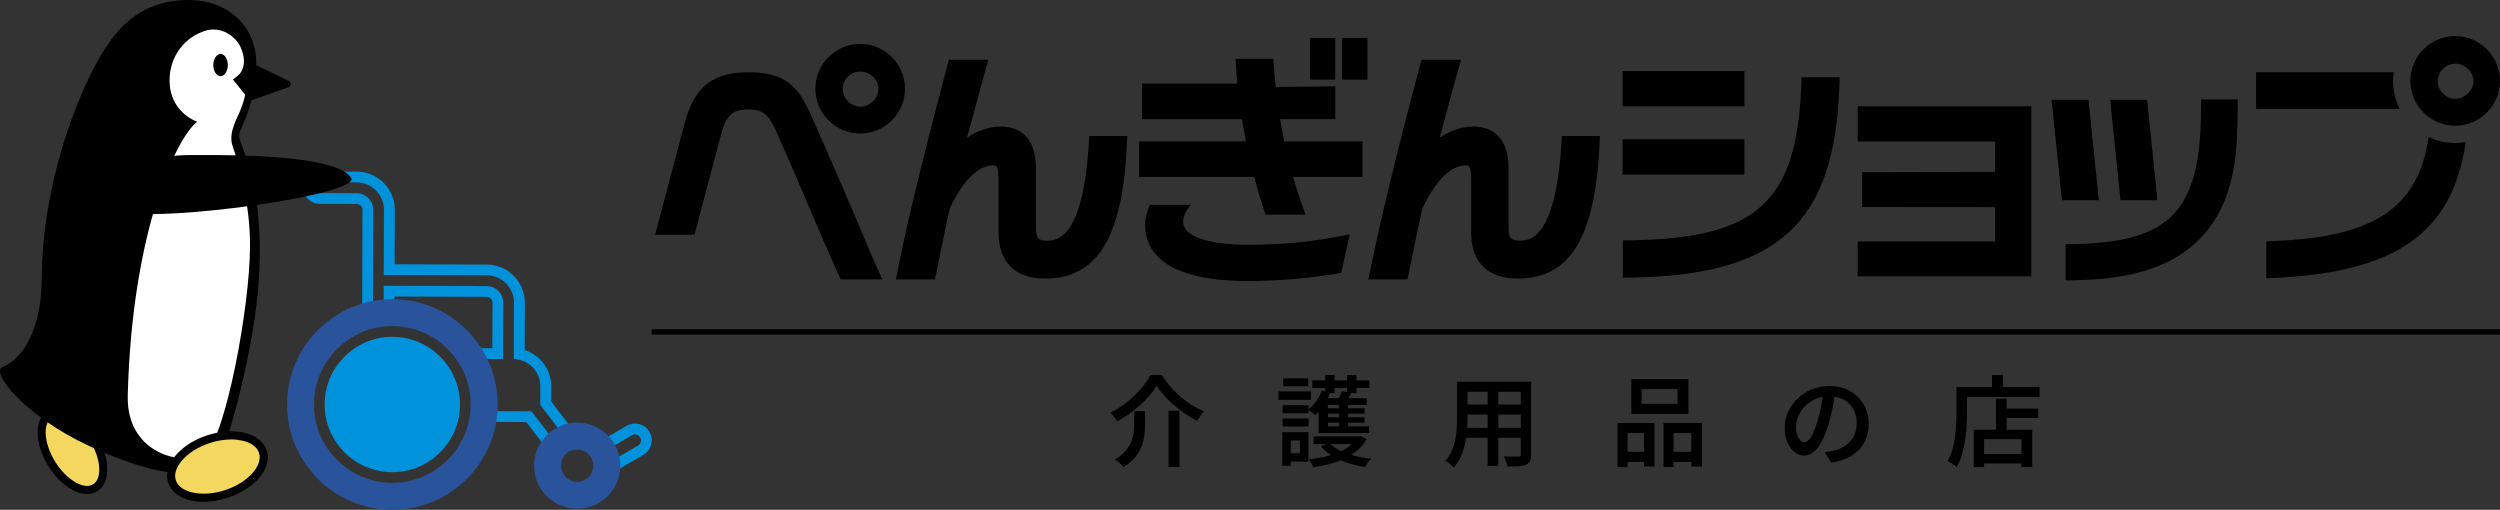 <?xml version="1.0" encoding="UTF-8"?>
<svg id="_レイヤー_2" data-name="レイヤー 2" xmlns="http://www.w3.org/2000/svg" viewBox="0 0 464.23 94.66">
  <rect x="0" y="0" width="464.23" height="94.66" fill="#333333" stroke="none"/>
  <defs>
    <style>
      .cls-1 {
        fill: #f4d75e;
      }

      .cls-2 {
        fill: #0092db;
      }

      .cls-3 {
        fill: #fff;
      }

      .cls-4 {
        fill: #29549b;
      }

      .cls-5 {
        fill: none;
        stroke: #000;
        stroke-miterlimit: 10;
      }
    </style>
  </defs>
  <g id="_表紙" data-name="表紙">
    <g>
      <path class="cls-2" d="M113.13,87.67h0c-1.08,0-2.06-.55-2.63-1.46-.44-.7-.58-1.54-.4-2.35.19-.81.68-1.5,1.38-1.94l4.81-2.81c.68-.42,1.51-.57,2.32-.38.81.19,1.5.67,1.94,1.38.91,1.45.47,3.38-.98,4.29l-4.81,2.81c-.47.29-1.04.46-1.63.46ZM117.91,80.66c-.21,0-.41.06-.59.17l-4.81,2.81c-.22.14-.4.39-.47.68-.07.29-.02.59.14.84h0c.2.33.55.52.94.52.2,0,.42-.06.6-.17l4.81-2.81c.49-.31.65-1,.32-1.52-.16-.25-.4-.43-.7-.49-.08-.02-.17-.03-.25-.03Z"/>
      <path class="cls-2" d="M102.98,83.3h-.01c-.94,0-1.8-.43-2.37-1.18l-2.88-3.75-8.46-.03.05-3.27c0-2.09-.48-4.16-1.44-6.11l-2.12-4.33,5.67.02.03-8.45c0-.59-.48-1.07-1.07-1.08l-17.13-.06v1.78c-.01,1.65-1.36,2.99-3.01,2.99h0c-1.66,0-3-1.36-2.99-3.01l.06-17.88c0-.59-.48-1.07-1.07-1.07l-6.93-.02c-.8,0-1.55-.32-2.12-.89-.56-.57-.87-1.32-.87-2.12,0-.8.32-1.55.89-2.12s1.33-.85,2.12-.87l6.93.02c3.9.01,7.06,3.2,7.05,7.1l-.03,10.1,17.13.06c1.89,0,3.66.75,4.99,2.09,1.33,1.34,2.06,3.12,2.06,5.01l-.03,8.78c2.91.92,4.94,3.64,4.93,6.76v2.78s3.01,3.94,3.01,3.94c.49.64.7,1.43.59,2.22-.11.79-.51,1.5-1.15,1.99-.53.4-1.16.62-1.82.62ZM91.28,76.35l7.42.03,3.48,4.53c.19.25.46.35.8.39.22,0,.43-.07.61-.21.21-.16.35-.4.38-.66.04-.26-.03-.53-.2-.74l-3.44-4.48v-3.46c.02-2.44-1.71-4.54-4.11-4.99l-.82-.16.04-10.39c0-2.8-2.26-5.08-5.05-5.09l-19.13-.06.04-12.1c0-2.8-2.26-5.08-5.05-5.09l-6.93-.02h0c-.27,0-.52.1-.71.29-.19.19-.29.44-.29.71h0c0,.27.1.52.29.71.19.19.44.29.71.3l6.93.02c1.69,0,3.07,1.39,3.06,3.08l-.06,17.88c0,.55.45,1,1,1h0c.55,0,1-.45,1-1v-3.78s19.14.06,19.14.06c1.69,0,3.07,1.39,3.06,3.08l-.04,10.45h-4.45s.71,1.43.71,1.43c1.09,2.23,1.64,4.6,1.64,7.04l-.02,1.22Z"/>
      <path class="cls-4" d="M99.18,86.44c.01-4.41,3.62-7.99,8.03-7.97,4.41.01,7.99,3.62,7.97,8.03,0,.71-.1,1.42-.29,2.1-.96,3.47-4.14,5.88-7.74,5.87-4.41-.01-7.99-3.62-7.97-8.03ZM104.18,86.46c0,1.65,1.34,3.01,2.99,3.01,1.35,0,2.54-.9,2.9-2.2.07-.26.11-.52.11-.79,0-1.65-1.34-3-2.99-3.01-1.65,0-3.01,1.34-3.01,2.99Z"/>
      <g>
        <ellipse class="cls-1" cx="13.45" cy="83.75" rx="4.52" ry="8.03" transform="translate(-42.21 19.74) rotate(-31.89)"/>
        <path d="M8.98,86.54c-2.6-4.18-2.67-8.68-.16-10.24,2.51-1.56,6.51.49,9.11,4.67,2.6,4.18,2.67,8.68.16,10.24h0c-.57.36-1.22.52-1.92.52-2.35,0-5.19-1.97-7.2-5.19ZM17.3,89.93c1.74-1.08,1.44-4.82-.64-8.17-2.08-3.35-5.31-5.27-7.05-4.19-1.74,1.08-1.44,4.82.64,8.17,2.08,3.35,5.31,5.27,7.05,4.19h0Z"/>
      </g>
      <path d="M47.3,14.02c1.53-6.82-3.37-14.84-13.98-13.95-6.34.53-10.64,3.73-14.26,9.65-4.04,6.61-11.18,23.24-11.31,41.94-.08,11.81-5.13,15.69-7.2,16.44-2.62.95,4.37,9.33,15.93,14.68,19.88,9.19,23.09,3.47,24.78,1,.81-1.18,6.11-18.93,6.85-32.48.98-17.87-3.7-24.2-3.7-26.06,0-.71.28-1.1.65-2.01.62-1.49,2.2-4.85,2.25-9.21Z"/>
      <path class="cls-3" d="M36.61,22.62c-2.81-1.17-5.02-3.64-5.12-7.43-.11-3.87,2.01-7.77,6.2-9.34,3.64-1.36,6.25,1.33,6.93,2.79,1.36,2.94.54,5.07-1.34,6.14,1.46.23,2.31,2.46,2.31,2.46,0,0-.14,1.17-.87,3-.36,1.22-2.44,4.23-1.54,6.84,1.28,3.71,3.28,10.99,3.25,18.59-.04,11.61-4.61,35.49-8.26,38.48-3.01,2.46-14.75.86-14.45-10.74.79-30.59,9.08-47.9,12.88-50.79Z"/>
      <path d="M53.59,16.19l-7.16,2.53-3.15-3.93,3.61-3.04,6.76,3.31c.48.24.44.94-.07,1.12Z"/>
      <ellipse cx="40.96" cy="12.08" rx="2.06" ry="1.35" transform="translate(28.74 53) rotate(-89.81)"/>
      <g>
        <ellipse class="cls-1" cx="40.38" cy="86.63" rx="8.88" ry="5.35" transform="translate(-25.05 16.96) rotate(-18.21)"/>
        <path d="M31.23,89.64c-.53-1.62-.02-3.44,1.43-5.13,1.37-1.59,3.43-2.89,5.81-3.67,2.38-.78,4.81-.96,6.85-.49,2.18.5,3.67,1.66,4.2,3.27,1.07,3.25-2.11,7.11-7.24,8.8-1.57.52-3.12.76-4.54.76-3.21-.01-5.77-1.29-6.51-3.54ZM38.94,82.27c-2.13.7-3.95,1.84-5.14,3.23-1.1,1.28-1.51,2.58-1.15,3.68.78,2.37,4.97,3.2,9.16,1.83,4.19-1.38,7.06-4.54,6.29-6.91h0c-.36-1.1-1.46-1.91-3.11-2.28-.63-.14-1.31-.22-2.01-.22-1.29,0-2.67.22-4.04.67Z"/>
      </g>
      <path d="M65.18,32.98c2.43,3.48-43.46,9.49-43.8,5.39s1.83-9.48,13.98-9.58c14.49-.11,27.39.71,29.83,4.19Z"/>
      <path class="cls-4" d="M53.3,75.04c.04-10.78,8.84-19.52,19.62-19.49,10.78.04,19.52,8.84,19.49,19.62s-8.84,19.52-19.62,19.49-19.52-8.84-19.49-19.62ZM58.3,75.06c-.03,8.02,6.48,14.57,14.5,14.6,8.02.03,14.57-6.48,14.6-14.5.03-8.02-6.48-14.57-14.5-14.6-8.02-.03-14.57,6.48-14.6,14.5Z"/>
      <path class="cls-2" d="M72.89,62.54c6.93.02,12.55,5.68,12.53,12.61-.02,6.93-5.68,12.55-12.61,12.53-6.93-.02-12.55-5.68-12.53-12.61s5.68-12.55,12.61-12.53Z"/>
      <line class="cls-5" x1="121" y1="61.64" x2="464.23" y2="61.64"/>
      <g>
        <g>
          <path d="M163.86,51.88h-7.77l-3.34-7.56c-2.85-6.68-5.79-13.58-8.49-19.66-1.41-3.2-2.41-4.33-5.21-4.33-3.4,0-4.31,1.3-5.31,5.19l-4.77,18.07h-7.32l5.41-20.45c1.61-6,4.17-9.72,11.98-9.72,6.73,0,9.14,2.6,11.46,7.73,3.85,8.62,8.85,20.3,11.95,27.68l1.39,3.05Z"/>
          <path d="M173.6,51.88h-7.25l.36-1.79c1.72-8.66,4.72-21.05,9.19-37.88l.3-1.12h7.34l-.53,1.9c-.84,3.02-2.26,8.16-3.43,12.56,2.04-1.34,4.18-2.05,6.29-2.05,2.43,0,6.5,1.02,6.5,7.82v11.1c0,1.96.61,2.27,2.05,2.27,1.65,0,6.67,0,7.76-18.03l.09-1.41h7.06l-.07,1.57c-.79,17.23-5.47,24.91-15.19,24.91-5.58,0-8.65-3.04-8.65-8.57v-10.05c0-2.41-.55-2.41-.96-2.41-2.78,0-5.57,2.74-8.06,7.92-.49,1.96-1.2,5.49-1.78,8.34-.3,1.49-.57,2.83-.76,3.71l-.26,1.18Z"/>
          <path d="M261.36,51.88h-7.25l.36-1.79c1.72-8.66,4.72-21.05,9.19-37.88l.3-1.12h7.34l-.53,1.9c-.84,3.02-2.26,8.16-3.43,12.56,2.04-1.34,4.18-2.05,6.29-2.05,2.43,0,6.5,1.02,6.5,7.82v11.1c0,1.96.61,2.27,2.05,2.27,1.65,0,6.67,0,7.76-18.03l.09-1.41h7.06l-.07,1.57c-.79,17.23-5.47,24.91-15.19,24.91-5.58,0-8.65-3.04-8.65-8.57v-10.05c0-2.41-.55-2.41-.96-2.41-2.78,0-5.57,2.74-8.06,7.92-.49,1.96-1.2,5.49-1.78,8.34-.3,1.49-.57,2.83-.76,3.71l-.26,1.18Z"/>
          <path d="M301.34,51.55v-6.91l1.48-.02c23.45-.36,30.85-7.1,31.66-28.83l.05-1.44h7.08l-.05,1.55c-.83,25.55-11.32,35.21-38.69,35.64l-1.52.02Z"/>
          <path d="M377.19,51.31h-32.23v-6.47h25.5v-6.38l-24.66-.02v-6.47l24.66-.05v-5.64h-25.5v-6.55h32.23v31.57Z"/>
          <path d="M383.57,52.08v-6.73l1.47-.03c18.14-.32,23.67-6.24,23.67-25.36v-1.5h6.82v1.5c0,1.68-.09,4.88-.22,6.81-1.4,22.23-17.92,25.07-30.22,25.28l-1.52.02Z"/>
          <rect x="301.3" y="13.2" width="22.62" height="6.54"/>
          <rect x="301.3" y="25.87" width="22.62" height="6.54"/>
          <polygon points="387.82 18.55 380.96 18.55 382.88 37.18 389.74 37.18 387.82 18.55"/>
          <polygon points="398.7 18.55 391.84 18.55 393.76 37.18 400.62 37.17 398.7 18.55"/>
          <g>
            <path d="M444.37,15.02c0-.54.05-1.08.12-1.6h-25.55v6.82h26.69c-.8-1.57-1.26-3.34-1.26-5.22Z"/>
            <path d="M455.91,26.56c-1.76,0-3.43-.41-4.92-1.12-1.97,13.23-10.21,18.58-28.72,19.31l-1.44.06v6.88l1.57-.08c22.67-1.1,32.95-8.39,35.46-25.15h0s0-.06,0-.08c-.64.11-1.29.18-1.96.18Z"/>
          </g>
          <path d="M455.91,23.34c-4.59,0-8.32-3.73-8.32-8.32s3.73-8.32,8.32-8.32,8.32,3.73,8.32,8.32-3.73,8.32-8.32,8.32ZM455.95,11.83c-1.77,0-3.29,1.46-3.29,3.23s1.52,3.29,3.29,3.29,3.35-1.58,3.35-3.29-1.58-3.23-3.35-3.23Z"/>
          <path d="M159.73,24.79c-4.59,0-8.32-3.73-8.32-8.32s3.73-8.32,8.32-8.32,8.32,3.73,8.32,8.32-3.73,8.32-8.32,8.32ZM159.77,13.28c-1.77,0-3.29,1.46-3.29,3.23s1.52,3.29,3.29,3.29,3.35-1.58,3.35-3.29-1.58-3.23-3.35-3.23Z"/>
        </g>
        <path d="M253.93,14.79h-4.72v-7.75h4.72v7.75ZM247.94,14.79h-4.68v-7.75h4.68v7.75Z"/>
        <path d="M238.46,26.23c-.29-1.4-.53-2.8-.74-4.11h10.24v-6.08s-11.07.1-11.07.1c-.13-1.25-.25-2.53-.34-3.83l-.1-1.39h-7.01l.09,1.58c.06,1.06.15,2.06.24,3.03h-17.71v6.6h18.56c.23,1.38.49,2.75.74,4.09v.02s-19.87,0-19.87,0v6.6h21.4c.59,2.25,1.29,4.57,2.1,7.01h7.41c-.83-2.31-1.6-4.66-2.29-7.01h12.91v-6.6h-14.55Z"/>
        <path d="M250.65,43.5l-.66.14c-6.17,1.25-11.76,1.81-18.13,1.81-7.61,0-12.15-1.59-12.15-4.25,0-.82.21-1.78,1.43-3.17h-7.61c-.6,1.33-.9,2.65-.9,3.65,0,4.79,3.31,10.5,19.1,10.5,5.77,0,11.46-.51,17.31-1.49l1.62-7.19Z"/>
      </g>
      <g>
        <path d="M214.79,71.62c-.48.79-1.09,1.59-1.85,2.4-.76.8-1.61,1.57-2.55,2.3s-1.94,1.37-2.97,1.93c-.07-.16-.18-.34-.32-.54-.14-.2-.29-.4-.44-.59-.15-.19-.3-.36-.45-.49,1.08-.54,2.11-1.19,3.07-1.97.96-.77,1.82-1.6,2.58-2.48.76-.88,1.35-1.73,1.77-2.56h2.12c.46.77.99,1.5,1.59,2.19.6.69,1.23,1.32,1.91,1.89.68.57,1.38,1.09,2.11,1.55.73.46,1.47.84,2.21,1.14-.24.24-.48.53-.7.85-.22.32-.42.63-.6.92-.98-.5-1.94-1.1-2.89-1.81-.95-.71-1.83-1.47-2.63-2.28-.8-.81-1.46-1.62-1.98-2.44ZM210.62,76.36h2.01v2.36c0,.65-.04,1.32-.12,2.03-.08.71-.25,1.42-.52,2.12-.27.71-.67,1.39-1.2,2.05-.53.66-1.25,1.26-2.17,1.81-.11-.15-.26-.31-.45-.49s-.39-.35-.59-.51c-.21-.17-.4-.3-.58-.39.82-.49,1.47-1.01,1.95-1.55.48-.55.84-1.12,1.08-1.7.24-.59.4-1.17.48-1.74.08-.57.12-1.13.12-1.68v-2.31ZM216.99,76.27h2.03v10.45h-2.03v-10.45Z"/>
        <path d="M237.4,72.68h6.04v1.57h-6.04v-1.57ZM238.12,80.24h1.56v6.26h-1.56v-6.26ZM238.17,75.24h4.81v1.5h-4.81v-1.5ZM238.17,77.71h4.81v1.5h-4.81v-1.5ZM238.28,70.25h4.65v1.48h-4.65v-1.48ZM239.07,80.24h3.9v5.47h-3.9v-1.56h2.31v-2.36h-2.31v-1.55ZM245.45,72.56l1.54.4c-.32.78-.73,1.54-1.23,2.28-.5.74-1.02,1.36-1.55,1.86-.09-.1-.21-.21-.37-.34-.16-.13-.32-.26-.48-.38-.16-.13-.3-.23-.42-.3.52-.43,1.01-.95,1.45-1.58.44-.63.79-1.27,1.06-1.93ZM251.96,81.03h.35l.31-.07,1.12.57c-.43.8-.98,1.5-1.67,2.09s-1.47,1.09-2.33,1.51c-.87.42-1.8.75-2.79,1.02-.99.26-2.03.47-3.1.63-.07-.22-.19-.48-.34-.77-.15-.29-.3-.53-.45-.71.96-.1,1.91-.25,2.83-.46.92-.21,1.78-.47,2.57-.8.79-.32,1.49-.72,2.09-1.18.6-.46,1.08-.99,1.42-1.59v-.24ZM243.68,70.63h10.59v1.41h-10.59v-1.41ZM243.93,81.03h8.49v1.43h-8.49v-1.43ZM253.79,73.95v1.24h-7.21v3.97h7.65v1.24h-9.37v-6.46h8.93ZM246.84,82.25c.49.52,1.12.99,1.91,1.38s1.68.72,2.69.98c1.01.26,2.06.45,3.16.57-.18.18-.38.43-.59.73-.21.3-.38.57-.5.8-1.16-.16-2.26-.41-3.29-.75-1.04-.34-1.98-.77-2.82-1.29-.84-.52-1.56-1.12-2.14-1.8l1.59-.62ZM245.67,75.81h7.72v1.01h-7.72v-1.01ZM245.67,77.48h7.72v1.01h-7.72v-1.01ZM246.07,69.63h1.76v3.33h-1.76v-3.33ZM249.15,72.63l1.77.31c-.18.37-.36.71-.54,1.02s-.34.58-.5.81l-1.5-.31c.15-.27.29-.57.43-.91.14-.34.25-.65.34-.92ZM248.62,74.49h1.7v5.58h-1.7v-5.58ZM250.13,69.63h1.76v3.33h-1.76v-3.33Z"/>
        <path d="M270.57,70.89h1.94v6.6c0,.71-.03,1.48-.09,2.31-.06.84-.18,1.68-.36,2.53s-.44,1.66-.78,2.42c-.34.77-.79,1.46-1.35,2.07-.1-.12-.24-.27-.44-.44-.2-.17-.39-.33-.59-.49-.2-.15-.37-.26-.51-.34.5-.56.9-1.17,1.19-1.84.29-.66.51-1.35.65-2.07.14-.71.23-1.43.27-2.14.04-.71.06-1.39.06-2.04v-6.59ZM271.63,79.45h11.54v1.85h-11.54v-1.85ZM271.68,70.89h11.42v1.87h-11.42v-1.87ZM271.68,75.12h11.43v1.85h-11.43v-1.85ZM276.24,71.62h1.98v14.89h-1.98v-14.89ZM282.39,70.89h1.94v13.46c0,.54-.07.96-.21,1.25s-.38.53-.72.69c-.35.16-.81.26-1.38.29-.57.04-1.28.05-2.13.04-.04-.26-.12-.57-.25-.94-.13-.37-.26-.69-.39-.94.38.02.75.04,1.12.04h1.56c.17,0,.29-.03.37-.1.07-.07.11-.18.11-.34v-13.45Z"/>
        <path d="M300.37,78.54h6.86v8.07h-1.96v-6.2h-3.04v6.33h-1.87v-8.2ZM301.19,83.9h4.88v1.88h-4.88v-1.88ZM302.93,70.4h10.59v6.48h-10.59v-6.48ZM304.83,72.26v2.74h6.68v-2.74h-6.68ZM308.91,78.54h7.13v8.1h-1.98v-6.24h-3.29v6.33h-1.87v-8.2ZM309.81,83.9h5.21v1.88h-5.21v-1.88Z"/>
        <path d="M340.8,72.61c-.13.94-.3,1.93-.48,2.97-.19,1.04-.44,2.09-.76,3.16-.37,1.23-.78,2.29-1.24,3.16s-.97,1.55-1.53,2.01c-.56.46-1.15.7-1.78.7s-1.23-.22-1.77-.66c-.55-.44-.99-1.05-1.33-1.84-.34-.79-.5-1.69-.5-2.7s.21-2.02.64-2.95c.43-.93,1.02-1.75,1.77-2.47s1.63-1.28,2.63-1.69c1.01-.41,2.09-.61,3.27-.61,1.11,0,2.11.18,3.01.54.9.36,1.66.86,2.3,1.5.63.64,1.12,1.39,1.46,2.24.34.85.51,1.77.51,2.74,0,1.28-.27,2.42-.8,3.42-.53,1-1.31,1.82-2.33,2.47s-2.3,1.08-3.82,1.3l-1.23-1.94c.34-.04.65-.08.91-.13s.52-.1.77-.15c.59-.13,1.14-.34,1.66-.62.52-.28.97-.63,1.36-1.05.39-.42.7-.92.92-1.48.23-.57.34-1.2.34-1.89,0-.73-.11-1.4-.34-2.01-.23-.61-.56-1.14-1-1.6-.44-.46-.97-.81-1.6-1.06-.63-.25-1.35-.38-2.17-.38-.99,0-1.86.18-2.62.53-.76.35-1.41.81-1.93,1.37s-.92,1.17-1.2,1.83c-.27.66-.41,1.29-.41,1.88,0,.65.08,1.19.24,1.62.16.43.36.76.59.97.24.21.48.32.72.32.27,0,.54-.13.8-.4.27-.27.53-.69.8-1.25.26-.57.53-1.29.8-2.17.27-.88.5-1.81.69-2.81.19-.99.34-1.97.42-2.94l2.23.05Z"/>
        <path d="M363.3,71.86h1.96v4.65c0,.73-.02,1.54-.07,2.42-.05.88-.14,1.79-.27,2.71s-.33,1.82-.58,2.69c-.25.87-.58,1.67-.98,2.39-.12-.11-.29-.24-.5-.38-.21-.15-.43-.29-.64-.42-.21-.13-.4-.24-.56-.31.38-.66.68-1.38.9-2.15s.38-1.57.48-2.39c.1-.82.17-1.62.21-2.4s.05-1.5.05-2.16v-4.65ZM364.25,71.86h14.49v1.87h-14.49v-1.87ZM366.5,79.8h10.87v6.92h-2.01v-5.18h-6.93v5.2h-1.92v-6.93ZM367.54,84.32h8.78v1.74h-8.78v-1.74ZM369.9,69.65h2.05v3.28h-2.05v-3.28ZM370.63,74.04h1.99v6.75h-1.99v-6.75ZM371.57,75.88h6.92v1.74h-6.92v-1.74Z"/>
      </g>
    </g>
  </g>
</svg>